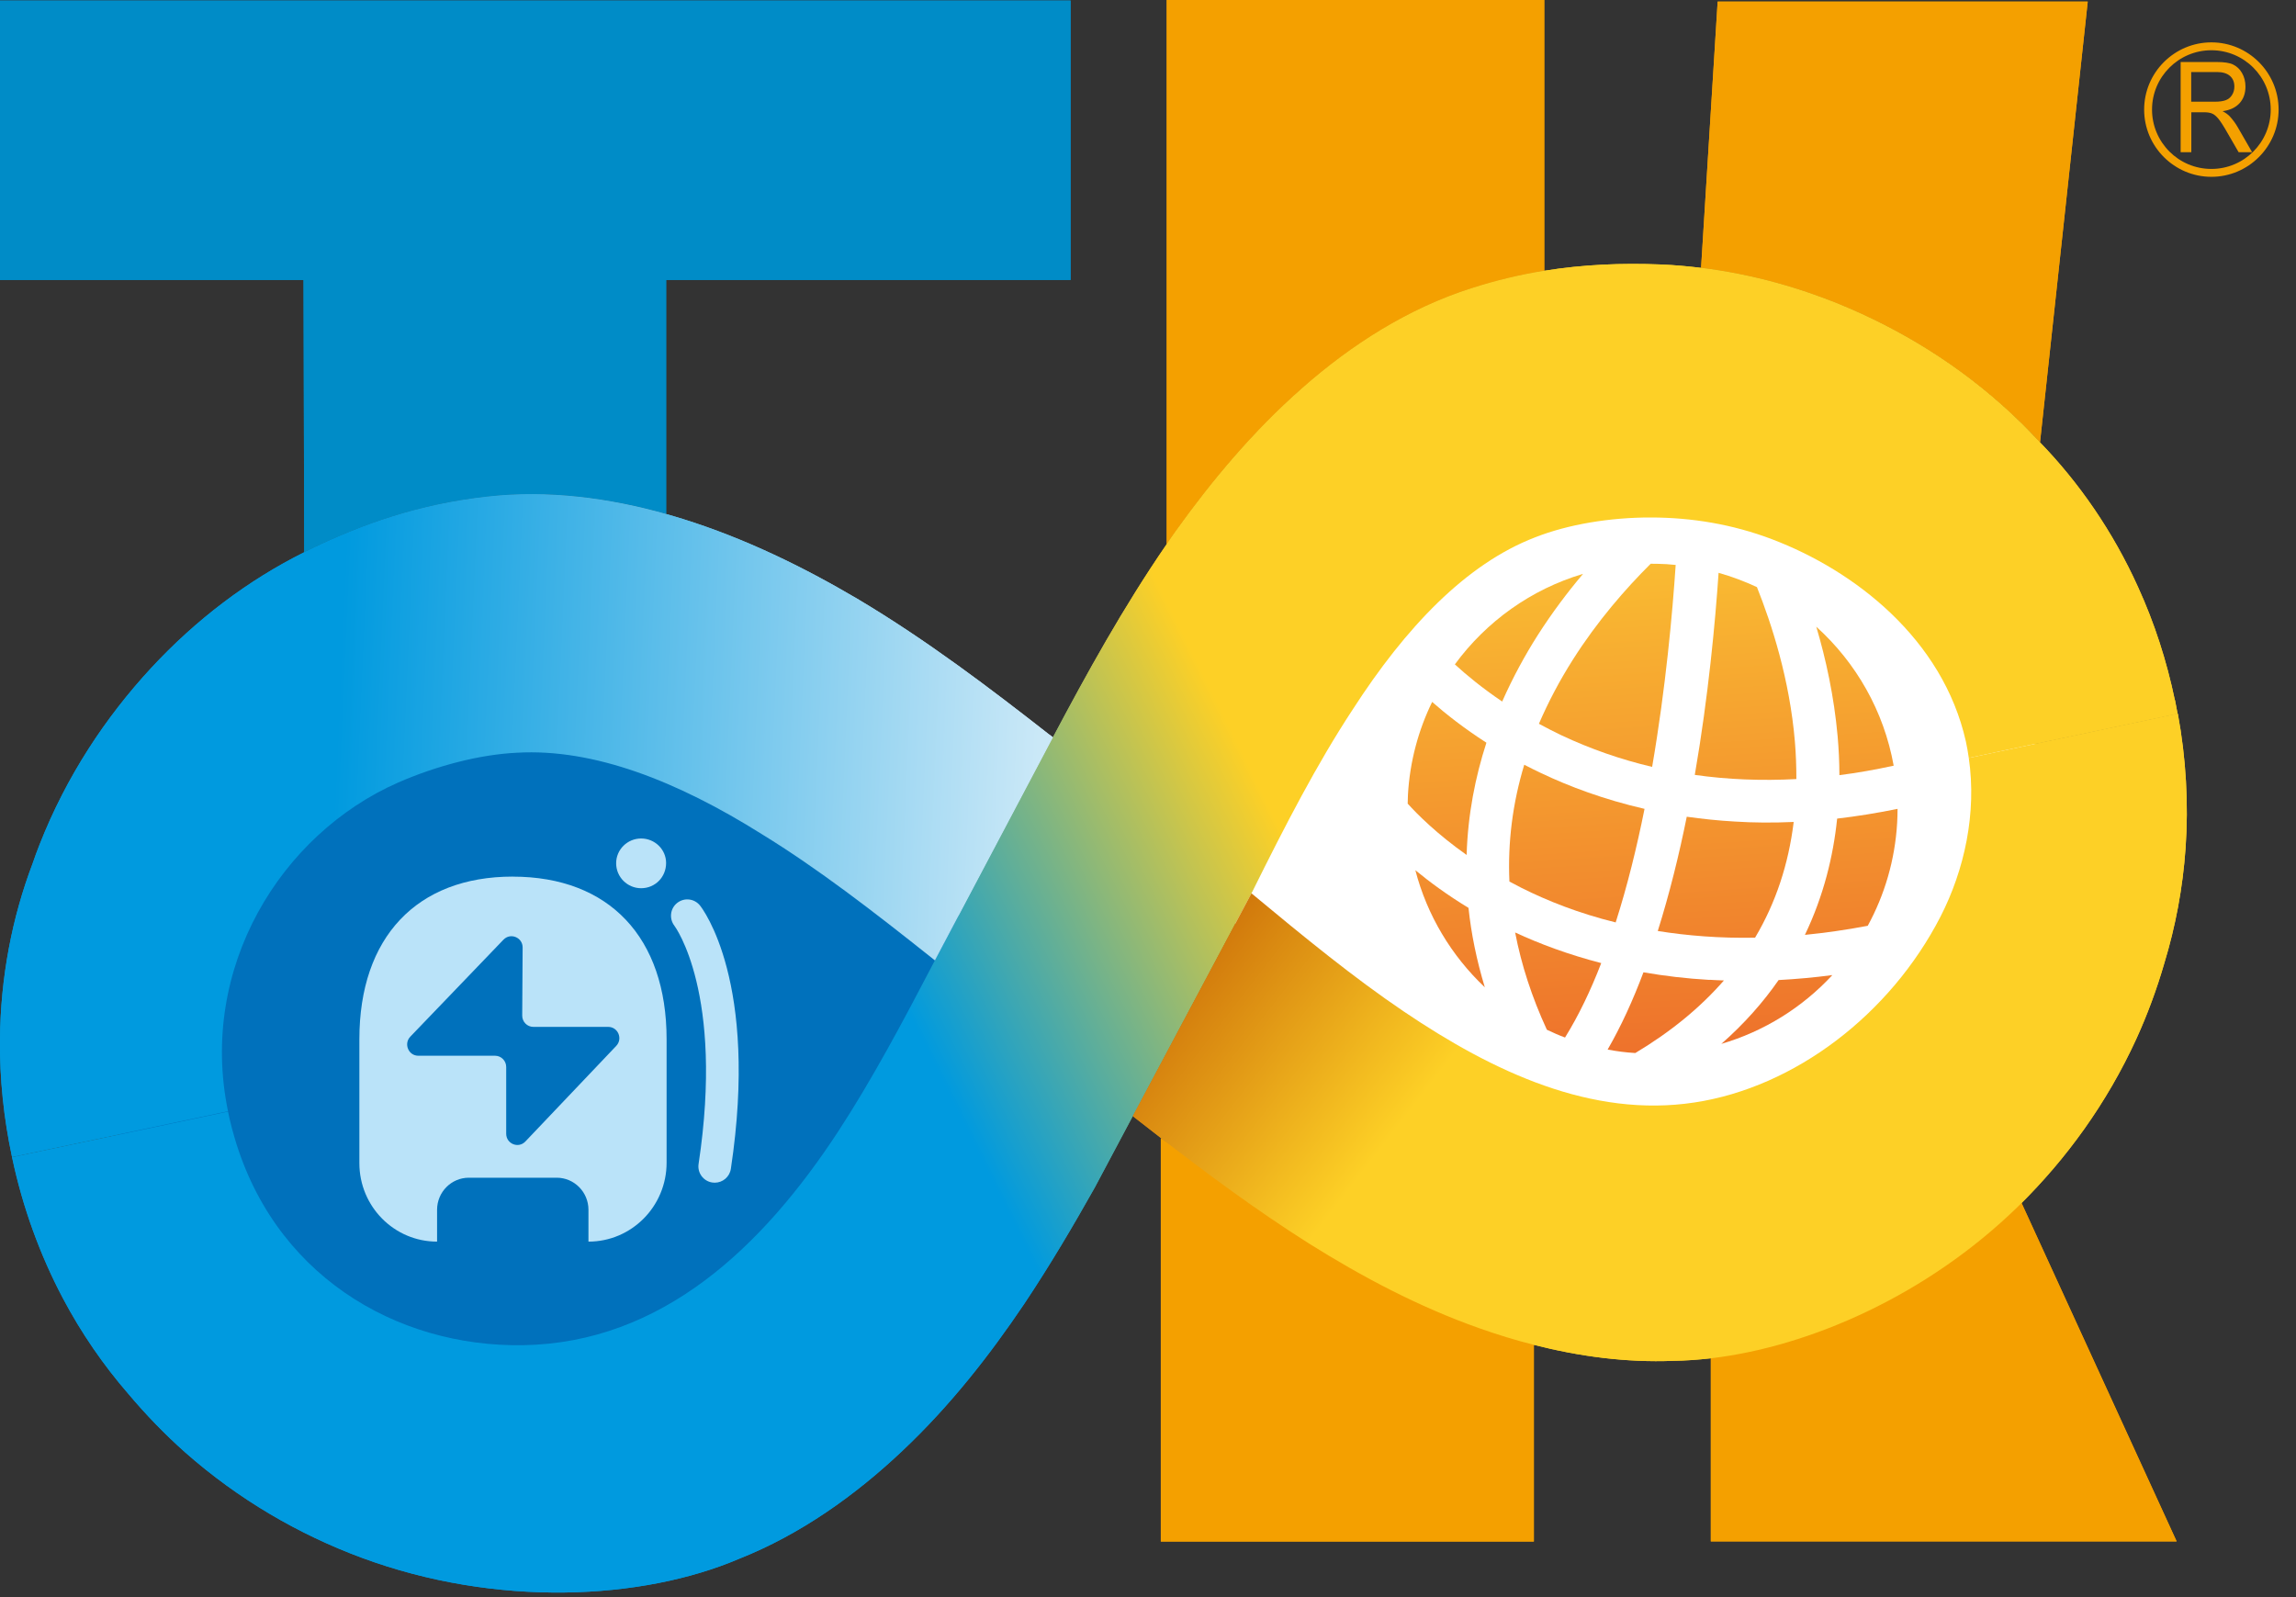 <svg width="115" height="80" viewBox="0 0 115 80" fill="none" xmlns="http://www.w3.org/2000/svg">
<rect x="0" y="0" width="115" height="80" fill="#333333" stroke="none"/>
<g clip-path="url(#clip0_391_1082)">
<path d="M27.28 72.937C39.326 72.937 49.091 63.7 49.091 52.305C49.091 40.91 39.326 31.672 27.28 31.672C15.235 31.672 5.469 40.91 5.469 52.305C5.469 63.7 15.235 72.937 27.28 72.937Z" fill="#0071BC"/>
<path d="M65.553 61.811C62.936 60.298 60.479 58.651 58.142 57.011V77.215H76.827V66.437C75.903 66.223 74.986 65.968 74.095 65.68C71.023 64.696 68.184 63.317 65.546 61.818L65.553 61.811Z" fill="#F4A000"/>
<path d="M85.69 67.039V77.208H109.021L101.155 60.044C101.155 60.044 101.095 60.104 101.061 60.13C96.489 64.187 90.618 66.51 85.69 67.039Z" fill="#F4A000"/>
<path d="M24.435 24.864C27.448 24.529 30.507 24.931 33.366 25.741V14.025H53.623V0.027H0V14.025H15.203L15.237 27.655C15.237 27.655 15.27 27.635 15.29 27.628C18.136 26.223 21.048 25.232 24.435 24.864Z" fill="#008CC7"/>
<path d="M65.239 19.434C67.682 17.279 70.547 15.438 73.727 14.434C74.959 14.045 76.157 13.757 77.349 13.563V0H58.437V27.26C58.584 27.046 58.731 26.825 58.885 26.611C60.713 24.06 62.782 21.583 65.239 19.428V19.434Z" fill="#F4A000"/>
<path d="M101.309 21.255C101.55 21.496 101.791 21.737 102.025 21.992C102.079 22.045 102.126 22.099 102.179 22.152L104.569 0.08H86.032L85.202 13.416C87.705 13.724 90.209 14.407 92.639 15.451C95.712 16.777 98.684 18.671 101.309 21.255Z" fill="#F4A000"/>
<path d="M108.934 35.073C108.525 33.111 107.91 31.203 107.093 29.416C105.834 26.624 104.127 24.167 102.172 22.152C102.119 22.099 102.072 22.045 102.018 21.992C101.784 21.744 101.543 21.496 101.302 21.255C98.684 18.671 95.705 16.777 92.633 15.451C90.203 14.407 87.699 13.724 85.195 13.416C84.525 13.336 83.863 13.275 83.2 13.248C81.232 13.168 79.297 13.248 77.342 13.563C76.151 13.757 74.946 14.039 73.721 14.434C70.541 15.438 67.675 17.279 65.232 19.434C62.775 21.59 60.706 24.067 58.879 26.618C58.725 26.832 58.584 27.046 58.43 27.267C56.248 30.44 54.42 33.761 52.733 36.941L46.822 48.114C45.222 51.18 43.675 54.085 41.982 56.676C38.186 62.474 33.158 67.26 26.209 67.381C19.823 67.488 13.59 63.826 11.655 56.656C11.635 56.589 11.622 56.522 11.602 56.462C11.535 56.201 11.474 55.94 11.421 55.679L0.602 57.968C0.602 57.968 0.609 58.002 0.616 58.022C1.138 60.479 2.002 62.855 3.14 65.011C4.077 66.785 5.195 68.398 6.433 69.824C7.324 70.882 8.268 71.853 9.259 72.736C11.97 75.133 14.996 76.867 18.089 78.018C24.864 80.536 32.174 80.147 37.008 78.085C40.1 76.86 42.852 74.892 45.208 72.663C47.578 70.427 49.56 67.896 51.3 65.312C52.586 63.384 53.744 61.423 54.835 59.481L56.73 55.92L62.674 44.76L62.694 44.726L62.721 44.673C64.368 41.352 65.962 38.259 67.756 35.535C70.407 31.424 73.426 28.251 76.88 26.919C78.541 26.263 80.656 25.915 82.684 25.921C84.726 25.928 86.788 26.263 88.743 27.006C92.914 28.586 97.312 32.02 98.464 37.135C98.524 37.409 98.571 37.69 98.611 37.965L109.068 35.749C109.028 35.521 108.987 35.3 108.941 35.073H108.934Z" fill="url(#paint0_linear_391_1082)"/>
<path d="M52.586 36.82C49.6 34.484 46.427 32.067 42.939 29.992C40.234 28.398 37.336 26.979 34.223 26.002C33.941 25.915 33.654 25.828 33.366 25.747C30.5 24.937 27.448 24.536 24.435 24.87C21.048 25.238 18.136 26.229 15.29 27.635C15.27 27.642 15.257 27.655 15.237 27.662C12.418 29.068 9.821 31.029 7.558 33.473C5.289 35.93 3.334 38.869 1.988 42.289C1.861 42.604 1.747 42.925 1.633 43.254C0.616 45.931 0.02 48.951 -1.19766e-05 52.09C-0.02 54.038 0.187 56.013 0.602 57.955L11.421 55.665C9.935 48.489 14.052 41.788 19.943 39.197C21.878 38.353 24.04 37.791 25.895 37.704C29.744 37.483 33.935 39.13 38.166 41.788C40.977 43.515 43.749 45.657 46.668 47.98C46.721 48.02 46.775 48.067 46.828 48.107L52.74 36.934C52.693 36.894 52.639 36.854 52.586 36.813V36.82Z" fill="url(#paint1_linear_391_1082)"/>
<path d="M109.068 35.749L98.611 37.965C99.013 40.73 98.397 43.568 97.192 45.918C94.674 50.812 89.901 54.46 84.874 55.223C79.725 56.007 74.798 53.697 70.32 50.671C67.809 48.977 65.299 46.922 62.681 44.746L56.736 55.906C57.198 56.268 57.674 56.636 58.149 57.004C60.479 58.805 62.936 60.626 65.56 62.286C68.198 63.94 71.036 65.453 74.109 66.537C74.999 66.852 75.91 67.133 76.84 67.367C79.096 67.943 81.453 68.258 83.809 68.164C84.418 68.157 85.054 68.11 85.704 68.037C90.631 67.454 96.502 64.897 101.074 60.438C101.108 60.405 101.135 60.371 101.168 60.345C103.491 58.048 105.52 55.277 107.006 52.03C107.555 50.825 108.03 49.546 108.412 48.221C108.961 46.413 109.329 44.485 109.469 42.484C109.623 40.274 109.496 37.992 109.081 35.749H109.068Z" fill="url(#paint2_linear_391_1082)"/>
<path d="M62.674 44.746L56.73 55.906L62.674 44.746Z" fill="url(#paint3_linear_391_1082)"/>
<path d="M56.73 55.906L62.674 44.746L56.73 55.906Z" fill="url(#paint4_linear_391_1082)"/>
<path d="M70.52 39.812C70.514 39.96 70.507 40.107 70.507 40.254C70.996 40.797 71.98 41.781 73.459 42.825C73.52 40.797 73.894 38.915 74.45 37.202C73.326 36.479 72.415 35.762 71.732 35.16C71.043 36.572 70.614 38.146 70.52 39.812Z" fill="url(#paint5_linear_391_1082)"/>
<path d="M70.889 43.581C71.478 45.851 72.703 47.88 74.37 49.453C73.955 48.08 73.687 46.755 73.553 45.476C72.495 44.833 71.612 44.184 70.882 43.581H70.889Z" fill="url(#paint6_linear_391_1082)"/>
<path d="M79.284 28.747C76.693 29.516 74.444 31.13 72.87 33.279C73.439 33.801 74.229 34.457 75.24 35.14C75.776 33.928 76.385 32.817 77.014 31.826C77.737 30.695 78.507 29.67 79.284 28.753V28.747Z" fill="url(#paint7_linear_391_1082)"/>
<path d="M77.483 51.582C77.777 51.722 78.079 51.856 78.387 51.97C79.069 50.872 79.672 49.613 80.201 48.241C78.547 47.813 77.115 47.277 75.889 46.708C76.198 48.321 76.726 49.948 77.476 51.575L77.483 51.582Z" fill="url(#paint8_linear_391_1082)"/>
<path d="M77.088 36.258C77.443 36.452 77.811 36.639 78.199 36.827C79.665 37.516 81.185 38.045 82.751 38.413C83.434 34.444 83.769 30.701 83.93 28.298C83.776 28.285 83.622 28.271 83.468 28.258C83.2 28.244 82.939 28.238 82.678 28.238C81.413 29.496 80.007 31.11 78.788 33.031C78.112 34.095 77.55 35.166 77.081 36.251L77.088 36.258Z" fill="url(#paint9_linear_391_1082)"/>
<path d="M85.63 49.084C84.459 49.017 83.354 48.884 82.316 48.703C81.794 50.095 81.198 51.401 80.522 52.572C80.977 52.659 81.439 52.72 81.908 52.746C83.675 51.689 85.155 50.477 86.346 49.111C86.105 49.105 85.864 49.091 85.63 49.078V49.084Z" fill="url(#paint10_linear_391_1082)"/>
<path d="M90.403 46.828C91.407 46.728 92.459 46.581 93.55 46.373C94.393 44.827 94.915 43.08 95.023 41.212C95.036 40.977 95.043 40.743 95.043 40.516C93.998 40.73 92.994 40.89 92.017 41.004C91.823 42.899 91.334 44.887 90.403 46.828Z" fill="url(#paint11_linear_391_1082)"/>
<path d="M80.924 46.206C81.506 44.385 81.982 42.45 82.37 40.516C80.335 40.047 78.601 39.398 77.182 38.721C76.894 38.587 76.619 38.447 76.345 38.306C75.762 40.234 75.515 42.189 75.602 44.157C75.802 44.264 76.003 44.371 76.218 44.479C77.49 45.115 79.056 45.744 80.931 46.206H80.924Z" fill="url(#paint12_linear_391_1082)"/>
<path d="M87.906 46.969C88.937 45.235 89.58 43.3 89.841 41.172C88.817 41.218 87.826 41.212 86.889 41.151C86.052 41.105 85.255 41.017 84.485 40.91C84.097 42.838 83.615 44.78 83.033 46.634C84.505 46.869 86.132 47.002 87.906 46.969Z" fill="url(#paint13_linear_391_1082)"/>
<path d="M92.124 38.828C93.021 38.715 93.925 38.554 94.849 38.353C94.36 35.622 92.967 33.192 90.972 31.391C91.448 32.991 91.863 34.872 92.043 36.894C92.097 37.516 92.13 38.159 92.13 38.828H92.124Z" fill="url(#paint14_linear_391_1082)"/>
<path d="M89.975 39.023C89.975 38.413 89.955 37.784 89.901 37.148C89.64 34.028 88.73 31.237 88 29.409C87.384 29.121 86.741 28.88 86.079 28.693C85.911 31.163 85.57 34.865 84.887 38.815C86.534 39.049 88.234 39.116 89.982 39.023H89.975Z" fill="url(#paint15_linear_391_1082)"/>
<path d="M86.206 52.291C88.362 51.662 90.283 50.457 91.776 48.843C90.852 48.964 89.955 49.044 89.085 49.091C88.315 50.203 87.364 51.28 86.206 52.298V52.291Z" fill="url(#paint16_linear_391_1082)"/>
<g clip-path="url(#clip1_391_1082)">
<path d="M82.015 59.508C93.462 59.508 102.741 51.727 102.741 42.129C102.741 32.531 93.462 24.75 82.015 24.75C70.568 24.75 61.289 32.531 61.289 42.129C61.289 51.727 70.568 59.508 82.015 59.508Z" fill="white"/>
<path d="M27.28 72.937C39.326 72.937 49.091 63.7 49.091 52.305C49.091 40.91 39.326 31.672 27.28 31.672C15.235 31.672 5.469 40.91 5.469 52.305C5.469 63.7 15.235 72.937 27.28 72.937Z" fill="#0071BC"/>
<path d="M109.222 7.618V3.106H111.023C111.398 3.106 111.679 3.146 111.853 3.234C112.027 3.321 112.181 3.454 112.295 3.655C112.408 3.849 112.469 4.077 112.469 4.338C112.469 4.68 112.368 4.954 112.174 5.168C111.98 5.382 111.699 5.516 111.324 5.57C111.478 5.65 111.592 5.737 111.672 5.818C111.833 5.992 111.973 6.179 112.094 6.393L112.803 7.625H112.127L111.585 6.688C111.377 6.32 111.217 6.072 111.11 5.945C111.003 5.818 110.902 5.731 110.802 5.69C110.701 5.644 110.561 5.623 110.38 5.623H109.757V7.625H109.222V7.618ZM109.757 5.095H110.916C111.17 5.095 111.357 5.068 111.491 5.014C111.625 4.961 111.726 4.874 111.799 4.753C111.873 4.633 111.913 4.499 111.913 4.338C111.913 4.111 111.839 3.93 111.692 3.803C111.545 3.675 111.331 3.608 111.036 3.608H109.751V5.101L109.757 5.095Z" fill="#F4A000"/>
<path d="M110.762 8.857C108.907 8.857 107.394 7.344 107.394 5.49C107.394 3.635 108.907 2.122 110.762 2.122C112.616 2.122 114.129 3.635 114.129 5.49C114.129 7.344 112.616 8.857 110.762 8.857ZM110.762 2.517C109.121 2.517 107.789 3.849 107.789 5.49C107.789 7.13 109.121 8.462 110.762 8.462C112.402 8.462 113.734 7.13 113.734 5.49C113.734 3.849 112.402 2.517 110.762 2.517Z" fill="#F4A000"/>
<path d="M65.553 61.811C62.936 60.298 60.479 58.651 58.142 57.011V77.215H76.827V66.437C75.903 66.223 74.986 65.968 74.095 65.68C71.023 64.696 68.184 63.317 65.546 61.818H65.553V61.811Z" fill="#F4A000"/>
<path d="M85.69 67.039V77.208H109.021L101.155 60.044C101.155 60.044 101.095 60.104 101.061 60.13C96.489 64.187 90.618 66.51 85.69 67.039Z" fill="#F4A000"/>
<path d="M24.435 24.864C27.448 24.529 30.507 24.931 33.366 25.741V14.025H53.623V0.027H0V14.025H15.203L15.237 27.655C15.237 27.655 15.27 27.635 15.29 27.628C18.136 26.223 21.048 25.232 24.435 24.864Z" fill="#008CC7"/>
<path d="M65.239 19.434C67.682 17.279 70.547 15.438 73.727 14.434C74.959 14.045 76.157 13.757 77.349 13.563V0H58.437V27.26C58.584 27.046 58.731 26.825 58.885 26.611C60.713 24.06 62.782 21.583 65.239 19.428V19.434Z" fill="#F4A000"/>
<path d="M101.309 21.255C101.55 21.496 101.791 21.737 102.025 21.992C102.079 22.045 102.126 22.099 102.179 22.152L104.569 0.08H86.032L85.202 13.416C87.705 13.724 90.209 14.407 92.639 15.451C95.712 16.777 98.684 18.671 101.309 21.255Z" fill="#F4A000"/>
<path d="M108.934 35.073C108.525 33.111 107.91 31.203 107.093 29.416C105.834 26.624 104.127 24.167 102.172 22.152C102.119 22.099 102.072 22.045 102.018 21.992C101.784 21.744 101.543 21.496 101.302 21.255C98.684 18.671 95.705 16.777 92.633 15.451C90.203 14.407 87.699 13.724 85.195 13.416C84.525 13.336 83.863 13.275 83.2 13.248C81.232 13.168 79.297 13.248 77.342 13.563C76.151 13.757 74.946 14.039 73.721 14.434C70.541 15.438 67.675 17.279 65.232 19.434C62.775 21.59 60.706 24.067 58.879 26.618C58.725 26.832 58.584 27.046 58.43 27.267C56.248 30.44 54.42 33.761 52.733 36.941L46.822 48.114C45.222 51.18 43.675 54.085 41.982 56.676C38.186 62.474 33.158 67.26 26.209 67.381C19.823 67.488 13.59 63.826 11.655 56.656C11.635 56.589 11.622 56.522 11.602 56.462C11.535 56.201 11.474 55.94 11.421 55.679L0.602 57.968C0.602 57.968 0.602 58.002 0.616 58.022C1.138 60.479 2.002 62.855 3.14 65.011C4.077 66.785 5.195 68.398 6.433 69.824C7.324 70.882 8.268 71.853 9.259 72.736C11.97 75.133 14.996 76.867 18.089 78.018C24.864 80.536 32.174 80.147 37.008 78.085C40.1 76.86 42.852 74.892 45.208 72.663C47.578 70.427 49.56 67.896 51.3 65.312C52.586 63.384 53.744 61.423 54.835 59.481L56.73 55.92L62.674 44.76L62.694 44.726L62.721 44.673C64.368 41.352 65.962 38.259 67.756 35.535C70.407 31.424 73.426 28.251 76.88 26.919C78.541 26.263 80.656 25.915 82.684 25.921C84.726 25.921 86.788 26.263 88.743 27.006C92.914 28.586 97.312 32.02 98.464 37.135C98.524 37.409 98.571 37.69 98.611 37.965L109.068 35.749C109.028 35.521 108.987 35.3 108.941 35.073H108.934Z" fill="url(#paint17_linear_391_1082)"/>
<path d="M52.586 36.82C49.6 34.484 46.427 32.067 42.939 29.992C40.234 28.398 37.336 26.979 34.223 26.002C33.941 25.915 33.654 25.828 33.366 25.747C30.5 24.937 27.448 24.536 24.435 24.87C21.048 25.238 18.136 26.229 15.29 27.635C15.27 27.635 15.257 27.655 15.237 27.662C12.418 29.068 9.821 31.029 7.558 33.473C5.289 35.93 3.334 38.869 1.988 42.289C1.861 42.604 1.747 42.925 1.633 43.254C0.616 45.931 0.02 48.951 -1.19766e-05 52.09C-0.02 54.038 0.187 56.013 0.602 57.955L11.421 55.665C9.935 48.489 14.052 41.788 19.943 39.197C21.878 38.353 24.04 37.791 25.895 37.704C29.744 37.483 33.935 39.13 38.166 41.788C40.977 43.515 43.749 45.657 46.668 47.98C46.721 48.02 46.775 48.067 46.828 48.107L52.74 36.934C52.693 36.894 52.639 36.854 52.586 36.813V36.82Z" fill="url(#paint18_linear_391_1082)"/>
<path d="M109.068 35.749L98.611 37.965C99.013 40.73 98.397 43.568 97.192 45.918C94.674 50.812 89.901 54.46 84.874 55.223C79.725 56.007 74.798 53.697 70.32 50.671C67.809 48.977 65.299 46.922 62.681 44.746L56.736 55.906C57.198 56.268 57.674 56.636 58.149 57.004C60.479 58.805 62.936 60.626 65.56 62.286C68.198 63.94 71.036 65.453 74.109 66.537C74.999 66.852 75.91 67.133 76.84 67.367C79.096 67.943 81.453 68.258 83.809 68.164C84.418 68.157 85.054 68.11 85.704 68.037C90.631 67.454 96.502 64.897 101.074 60.438C101.108 60.405 101.135 60.371 101.168 60.345C103.491 58.048 105.52 55.277 107.006 52.03C107.555 50.825 108.03 49.546 108.412 48.221C108.961 46.413 109.329 44.485 109.469 42.484C109.623 40.274 109.496 37.992 109.081 35.749H109.068Z" fill="url(#paint19_linear_391_1082)"/>
<path d="M62.674 44.746L56.73 55.906L62.674 44.746Z" fill="url(#paint20_linear_391_1082)"/>
<path d="M56.73 55.906L62.674 44.746L56.73 55.906Z" fill="url(#paint21_linear_391_1082)"/>
<path d="M70.52 39.812C70.514 39.96 70.507 40.107 70.507 40.254C70.996 40.797 71.98 41.781 73.459 42.825C73.52 40.797 73.894 38.915 74.45 37.202C73.326 36.479 72.415 35.762 71.732 35.16C71.043 36.572 70.614 38.146 70.52 39.812Z" fill="url(#paint22_linear_391_1082)"/>
<path d="M70.889 43.581C71.478 45.851 72.703 47.88 74.37 49.453C73.955 48.08 73.687 46.755 73.553 45.476C72.495 44.833 71.612 44.184 70.882 43.581H70.889Z" fill="url(#paint23_linear_391_1082)"/>
<path d="M79.284 28.747C76.693 29.516 74.444 31.13 72.87 33.279C73.439 33.801 74.229 34.457 75.24 35.14C75.776 33.928 76.385 32.817 77.014 31.826C77.737 30.695 78.507 29.67 79.284 28.753V28.747Z" fill="url(#paint24_linear_391_1082)"/>
<path d="M77.483 51.582C77.777 51.722 78.079 51.856 78.387 51.97C79.069 50.872 79.672 49.613 80.201 48.241C78.547 47.813 77.115 47.277 75.889 46.708C76.198 48.321 76.726 49.948 77.476 51.575H77.483V51.582Z" fill="url(#paint25_linear_391_1082)"/>
<path d="M77.088 36.258C77.443 36.452 77.811 36.639 78.199 36.827C79.665 37.516 81.185 38.045 82.751 38.413C83.434 34.444 83.769 30.701 83.93 28.298C83.776 28.285 83.622 28.271 83.468 28.258C83.2 28.244 82.939 28.238 82.678 28.238C81.413 29.496 80.007 31.11 78.788 33.031C78.112 34.095 77.55 35.166 77.081 36.251L77.088 36.258Z" fill="url(#paint26_linear_391_1082)"/>
<path d="M85.63 49.084C84.459 49.017 83.354 48.884 82.316 48.703C81.794 50.095 81.198 51.401 80.522 52.572C80.977 52.659 81.439 52.72 81.908 52.746C83.675 51.689 85.155 50.477 86.346 49.111C86.105 49.105 85.864 49.091 85.63 49.078V49.084Z" fill="url(#paint27_linear_391_1082)"/>
<path d="M90.403 46.828C91.407 46.728 92.459 46.581 93.55 46.373C94.393 44.827 94.915 43.08 95.023 41.212C95.036 40.977 95.043 40.743 95.043 40.516C93.998 40.73 92.994 40.89 92.017 41.004C91.823 42.899 91.334 44.887 90.403 46.828Z" fill="url(#paint28_linear_391_1082)"/>
<path d="M80.924 46.206C81.506 44.385 81.982 42.45 82.37 40.516C80.335 40.047 78.601 39.398 77.182 38.721C76.894 38.587 76.619 38.447 76.345 38.306C75.762 40.234 75.515 42.189 75.602 44.157C75.802 44.264 76.003 44.371 76.218 44.479C77.49 45.115 79.056 45.744 80.931 46.206H80.924Z" fill="url(#paint29_linear_391_1082)"/>
<path d="M87.906 46.969C88.937 45.235 89.58 43.3 89.841 41.172C88.817 41.218 87.826 41.212 86.889 41.151C86.052 41.105 85.255 41.017 84.485 40.91C84.097 42.838 83.615 44.78 83.033 46.634C84.505 46.869 86.132 47.002 87.906 46.969Z" fill="url(#paint30_linear_391_1082)"/>
<path d="M92.124 38.828C93.021 38.715 93.925 38.554 94.849 38.353C94.36 35.622 92.967 33.192 90.972 31.391C91.448 32.991 91.863 34.872 92.043 36.894C92.097 37.516 92.13 38.159 92.13 38.828H92.124Z" fill="url(#paint31_linear_391_1082)"/>
<path d="M89.975 39.023C89.975 38.413 89.955 37.784 89.901 37.148C89.64 34.028 88.73 31.237 88 29.409C87.384 29.121 86.741 28.88 86.079 28.693C85.911 31.163 85.57 34.865 84.887 38.815C86.534 39.049 88.234 39.116 89.982 39.023H89.975Z" fill="url(#paint32_linear_391_1082)"/>
<path d="M86.206 52.291C88.362 51.662 90.283 50.457 91.776 48.843C90.852 48.964 89.955 49.044 89.085 49.091C88.315 50.203 87.364 51.28 86.206 52.298V52.291Z" fill="url(#paint33_linear_391_1082)"/>
<g clip-path="url(#clip2_391_1082)">
<path d="M25.682 43.909C20.873 43.909 18 46.955 18 52.054V58.262C18 60.433 19.742 62.193 21.892 62.193V60.598C21.892 59.712 22.605 58.992 23.482 58.992H27.884C28.762 58.992 29.474 59.712 29.474 60.598V62.193C31.636 62.193 33.388 60.424 33.388 58.24V52.056C33.388 46.956 30.508 43.911 25.682 43.911V43.909Z" fill="#BAE3F9"/>
<path d="M32.112 44.491C32.813 44.491 33.363 43.936 33.363 43.227C33.363 42.551 32.801 42 32.112 42C31.423 42 30.861 42.556 30.861 43.24C30.861 43.931 31.423 44.491 32.112 44.491Z" fill="#BAE3F9"/>
<path d="M25.217 47.069L20.552 51.925C20.209 52.282 20.459 52.882 20.952 52.882H24.796C25.104 52.882 25.354 53.135 25.354 53.445V56.788C25.354 57.296 25.966 57.544 26.314 57.178L30.865 52.39C31.206 52.031 30.954 51.437 30.463 51.437H26.714C26.405 51.437 26.154 51.182 26.156 50.87L26.177 47.464C26.181 46.956 25.569 46.703 25.219 47.068L25.217 47.069Z" fill="#0071BC"/>
<path d="M35.8 59.241C35.758 59.241 35.719 59.238 35.676 59.232C35.229 59.166 34.922 58.748 34.99 58.303C36.282 49.743 33.804 46.406 33.779 46.371C33.506 46.016 33.567 45.503 33.919 45.227C34.272 44.95 34.778 45.006 35.06 45.356C35.182 45.508 38.019 49.183 36.607 58.545C36.546 58.951 36.198 59.241 35.8 59.241Z" fill="#BAE3F9"/>
</g>
</g>
</g>
<defs>
<linearGradient id="paint0_linear_391_1082" x1="64.254" y1="41.741" x2="45.623" y2="51.013" gradientUnits="userSpaceOnUse">
<stop stop-color="#FDD026"/>
<stop offset="1" stop-color="#009ADF"/>
</linearGradient>
<linearGradient id="paint1_linear_391_1082" x1="51.769" y1="43.039" x2="16.669" y2="41.48" gradientUnits="userSpaceOnUse">
<stop stop-color="#CAE8F7"/>
<stop offset="1" stop-color="#009ADF"/>
</linearGradient>
<linearGradient id="paint2_linear_391_1082" x1="79.987" y1="43.581" x2="65.038" y2="32.013" gradientUnits="userSpaceOnUse">
<stop stop-color="#FDD026"/>
<stop offset="1" stop-color="#BD5100"/>
</linearGradient>
<linearGradient id="paint3_linear_391_1082" x1="57.827" y1="50.934" x2="31.228" y2="59.369" gradientUnits="userSpaceOnUse">
<stop stop-color="#FDD026"/>
<stop offset="1" stop-color="#009ADF"/>
</linearGradient>
<linearGradient id="paint4_linear_391_1082" x1="74.115" y1="53.349" x2="49.58" y2="48.208" gradientUnits="userSpaceOnUse">
<stop stop-color="#FDD026"/>
<stop offset="1" stop-color="#009ADF"/>
</linearGradient>
<linearGradient id="paint5_linear_391_1082" x1="71.311" y1="21.175" x2="73.524" y2="54.977" gradientUnits="userSpaceOnUse">
<stop stop-color="#FDD234"/>
<stop offset="1" stop-color="#ED6D2B"/>
</linearGradient>
<linearGradient id="paint6_linear_391_1082" x1="70.961" y1="21.195" x2="73.168" y2="55.004" gradientUnits="userSpaceOnUse">
<stop stop-color="#FDD234"/>
<stop offset="1" stop-color="#ED6D2B"/>
</linearGradient>
<linearGradient id="paint7_linear_391_1082" x1="75.397" y1="20.906" x2="77.603" y2="54.708" gradientUnits="userSpaceOnUse">
<stop stop-color="#FDD234"/>
<stop offset="1" stop-color="#ED6D2B"/>
</linearGradient>
<linearGradient id="paint8_linear_391_1082" x1="76.291" y1="20.85" x2="78.505" y2="54.653" gradientUnits="userSpaceOnUse">
<stop stop-color="#FDD234"/>
<stop offset="1" stop-color="#ED6D2B"/>
</linearGradient>
<linearGradient id="paint9_linear_391_1082" x1="79.731" y1="20.625" x2="81.938" y2="54.427" gradientUnits="userSpaceOnUse">
<stop stop-color="#FDD234"/>
<stop offset="1" stop-color="#ED6D2B"/>
</linearGradient>
<linearGradient id="paint10_linear_391_1082" x1="81.441" y1="20.515" x2="83.647" y2="54.317" gradientUnits="userSpaceOnUse">
<stop stop-color="#FDD234"/>
<stop offset="1" stop-color="#ED6D2B"/>
</linearGradient>
<linearGradient id="paint11_linear_391_1082" x1="91.153" y1="19.878" x2="93.36" y2="53.68" gradientUnits="userSpaceOnUse">
<stop stop-color="#FDD234"/>
<stop offset="1" stop-color="#ED6D2B"/>
</linearGradient>
<linearGradient id="paint12_linear_391_1082" x1="77.557" y1="20.769" x2="79.764" y2="54.57" gradientUnits="userSpaceOnUse">
<stop stop-color="#FDD234"/>
<stop offset="1" stop-color="#ED6D2B"/>
</linearGradient>
<linearGradient id="paint13_linear_391_1082" x1="84.88" y1="20.29" x2="87.087" y2="54.091" gradientUnits="userSpaceOnUse">
<stop stop-color="#FDD234"/>
<stop offset="1" stop-color="#ED6D2B"/>
</linearGradient>
<linearGradient id="paint14_linear_391_1082" x1="91.914" y1="19.828" x2="94.12" y2="53.636" gradientUnits="userSpaceOnUse">
<stop stop-color="#FDD234"/>
<stop offset="1" stop-color="#ED6D2B"/>
</linearGradient>
<linearGradient id="paint15_linear_391_1082" x1="86.213" y1="20.198" x2="88.419" y2="54.007" gradientUnits="userSpaceOnUse">
<stop stop-color="#FDD234"/>
<stop offset="1" stop-color="#ED6D2B"/>
</linearGradient>
<linearGradient id="paint16_linear_391_1082" x1="86.987" y1="20.149" x2="89.193" y2="53.957" gradientUnits="userSpaceOnUse">
<stop stop-color="#FDD234"/>
<stop offset="1" stop-color="#ED6D2B"/>
</linearGradient>
<linearGradient id="paint17_linear_391_1082" x1="64.254" y1="41.741" x2="45.623" y2="51.013" gradientUnits="userSpaceOnUse">
<stop stop-color="#FDD026"/>
<stop offset="1" stop-color="#009ADF"/>
</linearGradient>
<linearGradient id="paint18_linear_391_1082" x1="51.769" y1="43.039" x2="16.669" y2="41.48" gradientUnits="userSpaceOnUse">
<stop stop-color="#CAE8F7"/>
<stop offset="1" stop-color="#009ADF"/>
</linearGradient>
<linearGradient id="paint19_linear_391_1082" x1="79.993" y1="43.575" x2="65.044" y2="32.007" gradientUnits="userSpaceOnUse">
<stop stop-color="#FDD026"/>
<stop offset="1" stop-color="#BD5100"/>
</linearGradient>
<linearGradient id="paint20_linear_391_1082" x1="57.819" y1="50.923" x2="31.22" y2="59.358" gradientUnits="userSpaceOnUse">
<stop stop-color="#FDD026"/>
<stop offset="1" stop-color="#009ADF"/>
</linearGradient>
<linearGradient id="paint21_linear_391_1082" x1="74.115" y1="53.349" x2="49.58" y2="48.208" gradientUnits="userSpaceOnUse">
<stop stop-color="#FDD026"/>
<stop offset="1" stop-color="#009ADF"/>
</linearGradient>
<linearGradient id="paint22_linear_391_1082" x1="71.326" y1="21.175" x2="73.54" y2="54.977" gradientUnits="userSpaceOnUse">
<stop stop-color="#FDD234"/>
<stop offset="1" stop-color="#ED6D2B"/>
</linearGradient>
<linearGradient id="paint23_linear_391_1082" x1="70.97" y1="21.195" x2="73.176" y2="55.003" gradientUnits="userSpaceOnUse">
<stop stop-color="#FDD234"/>
<stop offset="1" stop-color="#ED6D2B"/>
</linearGradient>
<linearGradient id="paint24_linear_391_1082" x1="75.412" y1="20.906" x2="77.619" y2="54.708" gradientUnits="userSpaceOnUse">
<stop stop-color="#FDD234"/>
<stop offset="1" stop-color="#ED6D2B"/>
</linearGradient>
<linearGradient id="paint25_linear_391_1082" x1="76.3" y1="20.85" x2="78.514" y2="54.652" gradientUnits="userSpaceOnUse">
<stop stop-color="#FDD234"/>
<stop offset="1" stop-color="#ED6D2B"/>
</linearGradient>
<linearGradient id="paint26_linear_391_1082" x1="79.74" y1="20.624" x2="81.947" y2="54.426" gradientUnits="userSpaceOnUse">
<stop stop-color="#FDD234"/>
<stop offset="1" stop-color="#ED6D2B"/>
</linearGradient>
<linearGradient id="paint27_linear_391_1082" x1="81.449" y1="20.514" x2="83.656" y2="54.316" gradientUnits="userSpaceOnUse">
<stop stop-color="#FDD234"/>
<stop offset="1" stop-color="#ED6D2B"/>
</linearGradient>
<linearGradient id="paint28_linear_391_1082" x1="91.168" y1="19.878" x2="93.375" y2="53.68" gradientUnits="userSpaceOnUse">
<stop stop-color="#FDD234"/>
<stop offset="1" stop-color="#ED6D2B"/>
</linearGradient>
<linearGradient id="paint29_linear_391_1082" x1="77.579" y1="20.769" x2="79.786" y2="54.57" gradientUnits="userSpaceOnUse">
<stop stop-color="#FDD234"/>
<stop offset="1" stop-color="#ED6D2B"/>
</linearGradient>
<linearGradient id="paint30_linear_391_1082" x1="84.895" y1="20.289" x2="87.102" y2="54.091" gradientUnits="userSpaceOnUse">
<stop stop-color="#FDD234"/>
<stop offset="1" stop-color="#ED6D2B"/>
</linearGradient>
<linearGradient id="paint31_linear_391_1082" x1="91.929" y1="19.828" x2="94.135" y2="53.636" gradientUnits="userSpaceOnUse">
<stop stop-color="#FDD234"/>
<stop offset="1" stop-color="#ED6D2B"/>
</linearGradient>
<linearGradient id="paint32_linear_391_1082" x1="86.235" y1="20.199" x2="88.441" y2="54.007" gradientUnits="userSpaceOnUse">
<stop stop-color="#FDD234"/>
<stop offset="1" stop-color="#ED6D2B"/>
</linearGradient>
<linearGradient id="paint33_linear_391_1082" x1="87.002" y1="20.149" x2="89.209" y2="53.957" gradientUnits="userSpaceOnUse">
<stop stop-color="#FDD234"/>
<stop offset="1" stop-color="#ED6D2B"/>
</linearGradient>
<clipPath id="clip0_391_1082">
<rect width="114.812" height="80" fill="white"/>
</clipPath>
<clipPath id="clip1_391_1082">
<rect width="114.812" height="80" fill="white"/>
</clipPath>
<clipPath id="clip2_391_1082">
<rect width="19" height="20.192" fill="white" transform="translate(18 42)"/>
</clipPath>
</defs>
</svg>
